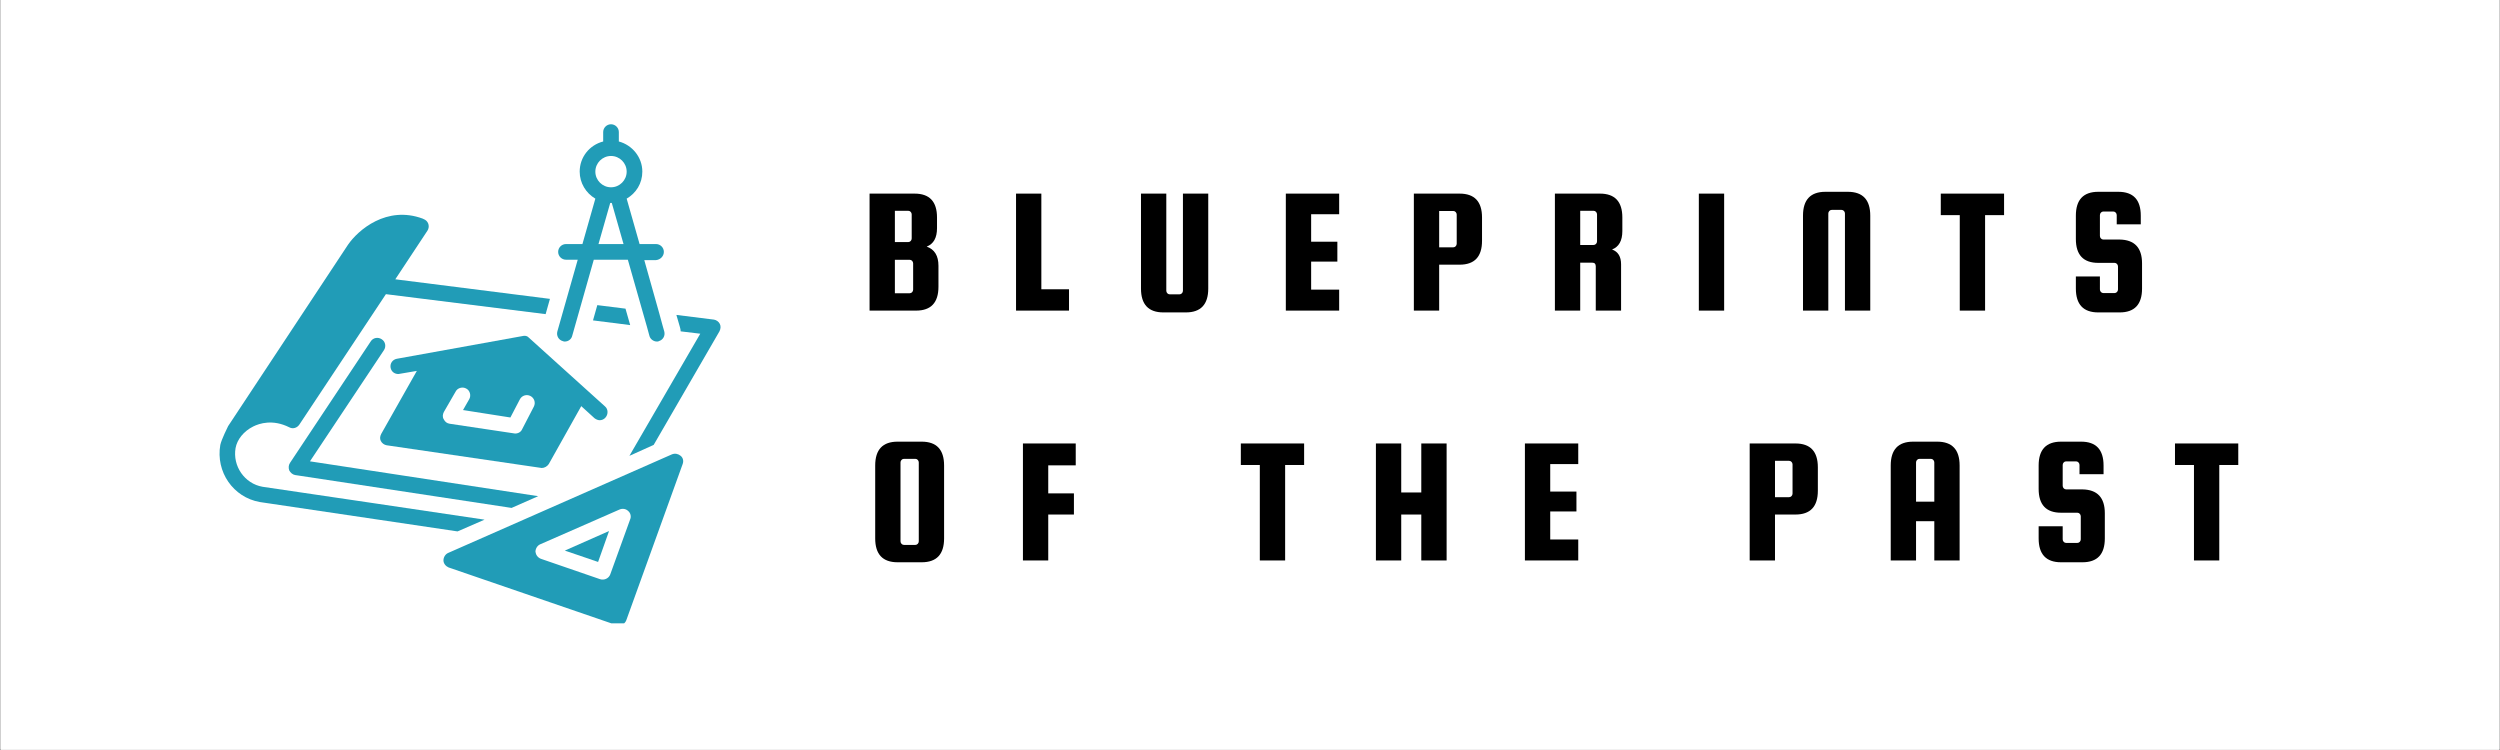 <svg version="1.0" preserveAspectRatio="xMidYMid meet" height="3456" viewBox="0 0 8640 2592" zoomAndPan="magnify" width="11520" xmlns:xlink="http://www.w3.org/1999/xlink" xmlns="http://www.w3.org/2000/svg"><rect x="0" y="0" width="8640" height="2592" fill="#333333" stroke="none"/><defs><g></g><clipPath id="823d87f34a"><path clip-rule="nonzero" d="M 1.668 0 L 8638.332 0 L 8638.332 2591 L 1.668 2591 Z M 1.668 0"></path></clipPath><clipPath id="3859ce4bdc"><path clip-rule="nonzero" d="M 1925 429.457 L 2297 429.457 L 2297 1181 L 1925 1181 Z M 1925 429.457"></path></clipPath><clipPath id="6a1c2b9c81"><path clip-rule="nonzero" d="M 1532 1568 L 2362 1568 L 2362 2154.324 L 1532 2154.324 Z M 1532 1568"></path></clipPath></defs><g clip-path="url(#823d87f34a)"><path fill-rule="nonzero" fill-opacity="1" d="M 1.668 0 L 8638.332 0 L 8638.332 2591 L 1.668 2591 Z M 1.668 0" fill="#ffffff"></path><path fill-rule="nonzero" fill-opacity="1" d="M 1.668 0 L 8638.332 0 L 8638.332 2591 L 1.668 2591 Z M 1.668 0" fill="#ffffff"></path></g><g clip-path="url(#3859ce4bdc)"><path fill-rule="nonzero" fill-opacity="1" d="M 2294.297 870.527 C 2294.297 855.645 2282.121 843.465 2267.238 843.465 L 2210.414 843.465 L 2165.766 686.52 C 2198.234 667.578 2219.883 633.754 2219.883 593.168 C 2219.883 543.105 2184.707 501.164 2138.703 488.988 L 2138.703 456.516 C 2138.703 441.633 2126.527 429.457 2111.645 429.457 C 2096.762 429.457 2084.586 441.633 2084.586 456.516 L 2084.586 488.988 C 2037.23 501.164 2003.406 543.105 2003.406 593.168 C 2003.406 632.402 2025.055 667.578 2057.527 686.52 L 2012.879 843.465 L 1956.055 843.465 C 1941.172 843.465 1928.992 855.645 1928.992 870.527 C 1928.992 885.41 1941.172 897.586 1956.055 897.586 L 1996.641 897.586 L 1926.289 1145.18 C 1922.23 1160.062 1930.348 1174.945 1945.23 1179.004 C 1947.934 1180.359 1950.641 1180.359 1951.996 1180.359 C 1964.172 1180.359 1974.996 1172.238 1977.699 1160.062 L 2052.113 897.586 L 2169.824 897.586 L 2219.883 1073.473 L 2236.117 1130.297 L 2244.238 1160.062 C 2246.941 1172.238 2259.121 1180.359 2269.945 1180.359 C 2272.648 1180.359 2275.355 1180.359 2276.707 1179.004 C 2291.59 1174.945 2299.707 1160.062 2295.648 1145.18 L 2290.238 1126.238 L 2278.062 1081.59 L 2226.648 898.938 L 2267.238 898.938 C 2282.121 897.586 2294.297 885.41 2294.297 870.527 Z M 2068.352 843.465 L 2108.941 701.402 C 2110.293 701.402 2110.293 701.402 2111.645 701.402 C 2113 701.402 2113 701.402 2114.352 701.402 L 2154.941 843.465 Z M 2111.645 647.285 C 2081.879 647.285 2057.527 622.93 2057.527 593.168 C 2057.527 563.402 2081.879 539.047 2111.645 539.047 C 2141.41 539.047 2165.766 563.402 2165.766 593.168 C 2165.766 622.93 2141.41 647.285 2111.645 647.285 Z M 2111.645 647.285" fill="#219cb7"></path></g><path fill-rule="nonzero" fill-opacity="1" d="M 1318.801 1172.238 C 1306.625 1164.121 1289.035 1166.828 1280.918 1180.359 L 1002.207 1599.781 C 996.793 1607.898 996.793 1617.367 999.5 1625.488 C 1003.559 1633.605 1011.676 1640.371 1019.793 1641.723 L 1767.988 1755.371 L 1859.992 1714.781 L 1071.207 1594.367 L 1326.918 1210.121 C 1335.039 1197.945 1332.332 1180.359 1318.801 1172.238 Z M 1318.801 1172.238" fill="#219cb7"></path><path fill-rule="nonzero" fill-opacity="1" d="M 761.375 1537.543 C 745.141 1630.898 806.023 1718.844 898.027 1735.078 C 899.379 1735.078 1581.277 1836.551 1581.277 1836.551 L 1674.633 1795.961 C 1674.633 1795.961 910.203 1682.312 907.496 1682.312 C 845.262 1671.488 803.316 1610.605 814.141 1548.367 C 819.555 1518.602 842.555 1490.188 875.027 1473.953 C 896.672 1463.129 942.676 1448.246 999.5 1476.66 C 1011.676 1483.426 1026.559 1479.363 1034.676 1467.188 L 1333.684 1016.648 L 1885.699 1085.648 L 1900.582 1032.883 L 1366.156 965.234 L 1477.102 797.465 C 1485.219 785.289 1482.512 767.699 1468.98 759.582 C 1466.277 758.23 1460.863 755.523 1460.863 755.523 C 1336.391 709.523 1237.625 794.758 1202.445 846.172 L 788.434 1472.602 C 787.082 1475.305 765.434 1518.602 761.375 1537.543 Z M 761.375 1537.543" fill="#219cb7"></path><path fill-rule="nonzero" fill-opacity="1" d="M 2259.121 1537.543 L 2486.418 1145.18 C 2490.48 1137.062 2491.832 1127.59 2487.773 1119.473 C 2483.715 1111.355 2475.598 1105.945 2467.477 1104.59 L 2337.594 1088.355 L 2349.77 1130.297 C 2351.121 1135.711 2352.477 1139.77 2352.477 1145.18 L 2420.125 1153.297 L 2175.234 1575.426 Z M 2259.121 1537.543" fill="#219cb7"></path><path fill-rule="nonzero" fill-opacity="1" d="M 2161.707 1066.707 L 2064.293 1054.531 L 2049.41 1107.297 L 2177.941 1123.531 Z M 2161.707 1066.707" fill="#219cb7"></path><path fill-rule="nonzero" fill-opacity="1" d="M 2104.879 1835.199 L 1951.996 1902.848 L 2066.996 1942.082 Z M 2104.879 1835.199" fill="#219cb7"></path><g clip-path="url(#6a1c2b9c81)"><path fill-rule="nonzero" fill-opacity="1" d="M 1532.57 1936.672 C 1532.57 1947.496 1540.691 1956.965 1550.16 1961.023 L 2129.234 2159.91 C 2131.941 2161.266 2134.645 2161.266 2138.703 2161.266 C 2149.527 2161.266 2160.352 2154.5 2164.41 2143.676 L 2359.238 1603.84 C 2363.301 1593.016 2360.594 1582.191 2352.477 1575.426 C 2344.355 1568.66 2333.535 1565.957 2322.711 1570.016 L 1548.809 1910.965 C 1539.336 1915.023 1532.57 1925.848 1532.57 1936.672 Z M 1866.758 1881.199 L 2141.41 1760.785 C 2150.883 1756.727 2163.059 1758.078 2171.176 1766.195 C 2179.293 1772.961 2182 1785.137 2177.941 1794.609 L 2108.941 1985.379 C 2104.879 1996.203 2094.059 2002.965 2083.234 2002.965 C 2080.527 2002.965 2077.82 2002.965 2073.762 2001.613 L 1869.461 1931.258 C 1858.641 1927.199 1851.875 1917.73 1850.52 1906.906 C 1850.52 1896.082 1857.285 1885.258 1866.758 1881.199 Z M 1866.758 1881.199" fill="#219cb7"></path></g><path fill-rule="nonzero" fill-opacity="1" d="M 1316.098 1524.012 C 1320.156 1532.133 1328.273 1537.543 1336.391 1538.895 C 1336.391 1538.895 1870.816 1617.367 1872.168 1617.367 C 1881.641 1617.367 1891.109 1611.957 1896.523 1603.84 L 2008.82 1403.598 L 2054.82 1445.539 C 2060.23 1449.602 2066.996 1452.305 2072.41 1452.305 C 2079.176 1452.305 2087.293 1449.602 2092.703 1442.836 C 2102.176 1432.012 2102.176 1414.422 2091.352 1404.953 C 2091.352 1404.953 1827.52 1166.828 1827.52 1166.828 C 1819.402 1157.355 1805.871 1161.414 1805.871 1161.414 L 1371.566 1239.887 C 1356.684 1242.594 1347.215 1256.125 1349.922 1271.008 C 1352.625 1284.535 1363.449 1292.656 1376.98 1292.656 C 1378.332 1292.656 1440.57 1281.832 1440.57 1281.832 L 1317.449 1499.66 C 1313.391 1507.777 1312.035 1515.895 1316.098 1524.012 Z M 1533.926 1423.895 L 1574.516 1353.539 C 1581.277 1340.008 1598.867 1335.949 1611.043 1342.715 C 1624.574 1349.48 1628.633 1367.066 1621.867 1379.246 L 1600.219 1417.129 L 1763.93 1442.836 L 1796.402 1380.598 C 1803.168 1367.066 1819.402 1361.656 1832.934 1368.422 C 1846.461 1375.188 1851.875 1391.422 1845.109 1404.953 L 1804.52 1483.426 C 1800.461 1492.895 1790.988 1498.309 1780.168 1498.309 C 1778.812 1498.309 1554.219 1464.48 1554.219 1464.48 C 1544.75 1463.129 1537.984 1457.719 1533.926 1449.602 C 1528.512 1441.48 1529.867 1432.012 1533.926 1423.895 Z M 1533.926 1423.895" fill="#219cb7"></path><g fill-opacity="1" fill="#000000"><g transform="translate(2973.969, 1073.458)"><g><path d="M 228.719 -221.219 C 255.801 -211.633 269.344 -189.555 269.344 -154.984 L 269.344 -82.484 C 269.344 -27.492 243.508 0 191.844 0 L 31.25 0 L 31.25 -404.328 L 186.859 -404.328 C 238.516 -404.328 264.344 -376.828 264.344 -321.828 L 264.344 -284.969 C 264.344 -251.633 252.469 -230.383 228.719 -221.219 Z M 164.984 -344.953 L 118.734 -344.953 L 118.734 -236.844 L 164.984 -236.844 C 168.316 -236.844 171.129 -238.094 173.422 -240.594 C 175.711 -243.094 176.859 -246.008 176.859 -249.344 L 176.859 -332.453 C 176.859 -335.785 175.711 -338.703 173.422 -341.203 C 171.129 -343.703 168.316 -344.953 164.984 -344.953 Z M 181.859 -72.484 L 181.859 -163.109 C 181.859 -166.441 180.711 -169.359 178.422 -171.859 C 176.129 -174.359 173.316 -175.609 169.984 -175.609 L 118.734 -175.609 L 118.734 -60 L 169.984 -60 C 173.316 -60 176.129 -61.242 178.422 -63.734 C 180.711 -66.234 181.859 -69.148 181.859 -72.484 Z M 181.859 -72.484"></path></g></g></g><g fill-opacity="1" fill="#000000"><g transform="translate(3480.164, 1073.458)"><g><path d="M 118.734 -73.734 L 214.344 -73.734 L 214.344 0 L 31.25 0 L 31.25 -404.328 L 118.734 -404.328 Z M 118.734 -73.734"></path></g></g></g><g fill-opacity="1" fill="#000000"><g transform="translate(3912.624, 1073.458)"><g><path d="M 175.609 -404.328 L 263.094 -404.328 L 263.094 -76.234 C 263.094 -21.242 237.266 6.25 185.609 6.25 L 108.109 6.25 C 56.453 6.25 30.625 -21.242 30.625 -76.234 L 30.625 -404.328 L 118.109 -404.328 L 118.109 -68.734 C 118.109 -65.398 119.254 -62.484 121.547 -59.984 C 123.836 -57.492 126.648 -56.25 129.984 -56.25 L 163.734 -56.25 C 167.066 -56.25 169.879 -57.492 172.172 -59.984 C 174.461 -62.484 175.609 -65.398 175.609 -68.734 Z M 175.609 -404.328"></path></g></g></g><g fill-opacity="1" fill="#000000"><g transform="translate(4412.571, 1073.458)"><g><path d="M 118.734 -72.484 L 215.594 -72.484 L 215.594 0 L 31.25 0 L 31.25 -404.328 L 215.594 -404.328 L 215.594 -333.078 L 118.734 -333.078 L 118.734 -238.094 L 209.344 -238.094 L 209.344 -169.359 L 118.734 -169.359 Z M 118.734 -72.484"></path></g></g></g><g fill-opacity="1" fill="#000000"><g transform="translate(4855.653, 1073.458)"><g><path d="M 188.719 -404.328 C 240.383 -404.328 266.219 -376.828 266.219 -321.828 L 266.219 -241.219 C 266.219 -186.227 240.383 -158.734 188.719 -158.734 L 118.109 -158.734 L 118.109 0 L 30.625 0 L 30.625 -404.328 Z M 178.734 -231.219 L 178.734 -331.828 C 178.734 -335.16 177.586 -338.078 175.297 -340.578 C 173.004 -343.078 170.191 -344.328 166.859 -344.328 L 118.109 -344.328 L 118.109 -218.719 L 166.859 -218.719 C 170.191 -218.719 173.004 -219.969 175.297 -222.469 C 177.586 -224.969 178.734 -227.883 178.734 -231.219 Z M 178.734 -231.219"></path></g></g></g><g fill-opacity="1" fill="#000000"><g transform="translate(5342.478, 1073.458)"><g><path d="M 118.734 -165.609 L 118.734 0 L 31.25 0 L 31.25 -404.328 L 186.859 -404.328 C 238.516 -404.328 264.344 -376.828 264.344 -321.828 L 264.344 -274.969 C 264.344 -241.633 252.469 -220.383 228.719 -211.219 C 249.551 -203.719 259.969 -186.641 259.969 -159.984 L 259.969 0 L 172.484 0 L 172.484 -153.109 C 172.484 -161.441 168.523 -165.609 160.609 -165.609 Z M 118.734 -344.953 L 118.734 -226.844 L 164.984 -226.844 C 168.316 -226.844 171.129 -228.094 173.422 -230.594 C 175.711 -233.094 176.859 -236.008 176.859 -239.344 L 176.859 -332.453 C 176.859 -335.785 175.711 -338.703 173.422 -341.203 C 171.129 -343.703 168.316 -344.953 164.984 -344.953 Z M 118.734 -344.953"></path></g></g></g><g fill-opacity="1" fill="#000000"><g transform="translate(5839.925, 1073.458)"><g><path d="M 118.734 -404.328 L 118.734 0 L 31.25 0 L 31.25 -404.328 Z M 118.734 -404.328"></path></g></g></g><g fill-opacity="1" fill="#000000"><g transform="translate(6200.524, 1073.458)"><g><path d="M 263.094 0 L 175.609 0 L 175.609 -335.578 C 175.609 -338.91 174.461 -341.828 172.172 -344.328 C 169.879 -346.828 167.066 -348.078 163.734 -348.078 L 129.984 -348.078 C 126.648 -348.078 123.836 -346.828 121.547 -344.328 C 119.254 -341.828 118.109 -338.91 118.109 -335.578 L 118.109 0 L 30.625 0 L 30.625 -328.078 C 30.625 -383.078 56.453 -410.578 108.109 -410.578 L 185.609 -410.578 C 237.266 -410.578 263.094 -383.078 263.094 -328.078 Z M 263.094 0"></path></g></g></g><g fill-opacity="1" fill="#000000"><g transform="translate(6699.221, 1073.458)"><g><path d="M 8.125 -329.953 L 8.125 -404.328 L 226.844 -404.328 L 226.844 -329.953 L 161.234 -329.953 L 161.234 0 L 73.734 0 L 73.734 -329.953 Z M 8.125 -329.953"></path></g></g></g><g fill-opacity="1" fill="#000000"><g transform="translate(7142.928, 1073.458)"><g><path d="M 255.594 -298.094 L 172.484 -298.094 L 172.484 -329.953 C 172.484 -333.285 171.336 -336.203 169.047 -338.703 C 166.754 -341.203 163.941 -342.453 160.609 -342.453 L 126.234 -342.453 C 122.898 -342.453 120.086 -341.203 117.797 -338.703 C 115.504 -336.203 114.359 -333.285 114.359 -329.953 L 114.359 -258.094 C 114.359 -254.758 115.504 -251.844 117.797 -249.344 C 120.086 -246.844 122.898 -245.594 126.234 -245.594 L 182.484 -245.594 C 234.141 -244.758 259.969 -217.266 259.969 -163.109 L 259.969 -76.234 C 259.969 -21.242 234.141 6.25 182.484 6.25 L 108.734 6.25 C 57.078 6.25 31.25 -21.242 31.25 -76.234 L 31.25 -118.109 L 114.359 -118.109 L 114.359 -73.109 C 114.359 -69.773 115.504 -66.859 117.797 -64.359 C 120.086 -61.867 122.898 -60.625 126.234 -60.625 L 164.984 -60.625 C 168.316 -60.625 171.129 -61.867 173.422 -64.359 C 175.711 -66.859 176.859 -69.773 176.859 -73.109 L 176.859 -152.484 C 176.859 -155.816 175.711 -158.734 173.422 -161.234 C 171.129 -163.734 168.316 -164.984 164.984 -164.984 L 108.734 -164.984 C 57.078 -164.984 31.25 -192.477 31.25 -247.469 L 31.25 -328.078 C 31.25 -383.078 57.078 -410.578 108.734 -410.578 L 178.109 -410.578 C 229.766 -410.578 255.594 -383.078 255.594 -328.078 Z M 255.594 -298.094"></path></g></g></g><g fill-opacity="1" fill="#000000"><g transform="translate(2659.023, 1936.956)"><g></g></g></g><g fill-opacity="1" fill="#000000"><g transform="translate(2993.436, 1936.956)"><g><path d="M 269.344 -328.078 L 269.344 -76.234 C 269.344 -21.242 243.508 6.25 191.844 6.25 L 108.734 6.25 C 57.078 6.25 31.25 -21.242 31.25 -76.234 L 31.25 -328.078 C 31.25 -383.078 57.078 -410.578 108.734 -410.578 L 191.844 -410.578 C 243.508 -410.578 269.344 -383.078 269.344 -328.078 Z M 181.859 -66.234 L 181.859 -338.703 C 181.859 -342.035 180.711 -344.953 178.422 -347.453 C 176.129 -349.953 173.316 -351.203 169.984 -351.203 L 130.609 -351.203 C 127.273 -351.203 124.461 -349.953 122.172 -347.453 C 119.879 -344.953 118.734 -342.035 118.734 -338.703 L 118.734 -66.234 C 118.734 -62.91 119.879 -60 122.172 -57.5 C 124.461 -55 127.273 -53.75 130.609 -53.75 L 169.984 -53.75 C 173.316 -53.75 176.129 -55 178.422 -57.5 C 180.711 -60 181.859 -62.91 181.859 -66.234 Z M 181.859 -66.234"></path></g></g></g><g fill-opacity="1" fill="#000000"><g transform="translate(3504.005, 1936.956)"><g><path d="M 118.734 -158.734 L 118.734 0 L 31.25 0 L 31.25 -404.328 L 213.719 -404.328 L 213.719 -328.703 L 118.734 -328.703 L 118.734 -231.844 L 207.469 -231.844 L 207.469 -158.734 Z M 118.734 -158.734"></path></g></g></g><g fill-opacity="1" fill="#000000"><g transform="translate(3945.838, 1936.956)"><g></g></g></g><g fill-opacity="1" fill="#000000"><g transform="translate(4280.192, 1936.956)"><g><path d="M 8.125 -329.953 L 8.125 -404.328 L 226.844 -404.328 L 226.844 -329.953 L 161.234 -329.953 L 161.234 0 L 73.734 0 L 73.734 -329.953 Z M 8.125 -329.953"></path></g></g></g><g fill-opacity="1" fill="#000000"><g transform="translate(4723.899, 1936.956)"><g><path d="M 118.734 -158.734 L 118.734 0 L 31.25 0 L 31.25 -404.328 L 118.734 -404.328 L 118.734 -234.969 L 188.094 -234.969 L 188.094 -404.328 L 275.594 -404.328 L 275.594 0 L 188.094 0 L 188.094 -158.734 Z M 118.734 -158.734"></path></g></g></g><g fill-opacity="1" fill="#000000"><g transform="translate(5238.843, 1936.956)"><g><path d="M 118.734 -72.484 L 215.594 -72.484 L 215.594 0 L 31.25 0 L 31.25 -404.328 L 215.594 -404.328 L 215.594 -333.078 L 118.734 -333.078 L 118.734 -238.094 L 209.344 -238.094 L 209.344 -169.359 L 118.734 -169.359 Z M 118.734 -72.484"></path></g></g></g><g fill-opacity="1" fill="#000000"><g transform="translate(5681.926, 1936.956)"><g></g></g></g><g fill-opacity="1" fill="#000000"><g transform="translate(6016.28, 1936.956)"><g><path d="M 188.719 -404.328 C 240.383 -404.328 266.219 -376.828 266.219 -321.828 L 266.219 -241.219 C 266.219 -186.227 240.383 -158.734 188.719 -158.734 L 118.109 -158.734 L 118.109 0 L 30.625 0 L 30.625 -404.328 Z M 178.734 -231.219 L 178.734 -331.828 C 178.734 -335.16 177.586 -338.078 175.297 -340.578 C 173.004 -343.078 170.191 -344.328 166.859 -344.328 L 118.109 -344.328 L 118.109 -218.719 L 166.859 -218.719 C 170.191 -218.719 173.004 -219.969 175.297 -222.469 C 177.586 -224.969 178.734 -227.883 178.734 -231.219 Z M 178.734 -231.219"></path></g></g></g><g fill-opacity="1" fill="#000000"><g transform="translate(6503.104, 1936.956)"><g><path d="M 191.844 -410.578 C 243.508 -410.578 269.344 -383.078 269.344 -328.078 L 269.344 0 L 181.859 0 L 181.859 -135.609 L 118.734 -135.609 L 118.734 0 L 31.25 0 L 31.25 -328.078 C 31.25 -383.078 57.078 -410.578 108.734 -410.578 Z M 118.734 -203.094 L 181.859 -203.094 L 181.859 -338.703 C 181.859 -342.035 180.711 -344.953 178.422 -347.453 C 176.129 -349.953 173.316 -351.203 169.984 -351.203 L 130.609 -351.203 C 127.273 -351.203 124.461 -349.953 122.172 -347.453 C 119.879 -344.953 118.734 -342.035 118.734 -338.703 Z M 118.734 -203.094"></path></g></g></g><g fill-opacity="1" fill="#000000"><g transform="translate(7014.299, 1936.956)"><g><path d="M 255.594 -298.094 L 172.484 -298.094 L 172.484 -329.953 C 172.484 -333.285 171.336 -336.203 169.047 -338.703 C 166.754 -341.203 163.941 -342.453 160.609 -342.453 L 126.234 -342.453 C 122.898 -342.453 120.086 -341.203 117.797 -338.703 C 115.504 -336.203 114.359 -333.285 114.359 -329.953 L 114.359 -258.094 C 114.359 -254.758 115.504 -251.844 117.797 -249.344 C 120.086 -246.844 122.898 -245.594 126.234 -245.594 L 182.484 -245.594 C 234.141 -244.758 259.969 -217.266 259.969 -163.109 L 259.969 -76.234 C 259.969 -21.242 234.141 6.25 182.484 6.25 L 108.734 6.25 C 57.078 6.25 31.25 -21.242 31.25 -76.234 L 31.25 -118.109 L 114.359 -118.109 L 114.359 -73.109 C 114.359 -69.773 115.504 -66.859 117.797 -64.359 C 120.086 -61.867 122.898 -60.625 126.234 -60.625 L 164.984 -60.625 C 168.316 -60.625 171.129 -61.867 173.422 -64.359 C 175.711 -66.859 176.859 -69.773 176.859 -73.109 L 176.859 -152.484 C 176.859 -155.816 175.711 -158.734 173.422 -161.234 C 171.129 -163.734 168.316 -164.984 164.984 -164.984 L 108.734 -164.984 C 57.078 -164.984 31.25 -192.477 31.25 -247.469 L 31.25 -328.078 C 31.25 -383.078 57.078 -410.578 108.734 -410.578 L 178.109 -410.578 C 229.766 -410.578 255.594 -383.078 255.594 -328.078 Z M 255.594 -298.094"></path></g></g></g><g fill-opacity="1" fill="#000000"><g transform="translate(7508.621, 1936.956)"><g><path d="M 8.125 -329.953 L 8.125 -404.328 L 226.844 -404.328 L 226.844 -329.953 L 161.234 -329.953 L 161.234 0 L 73.734 0 L 73.734 -329.953 Z M 8.125 -329.953"></path></g></g></g></svg>